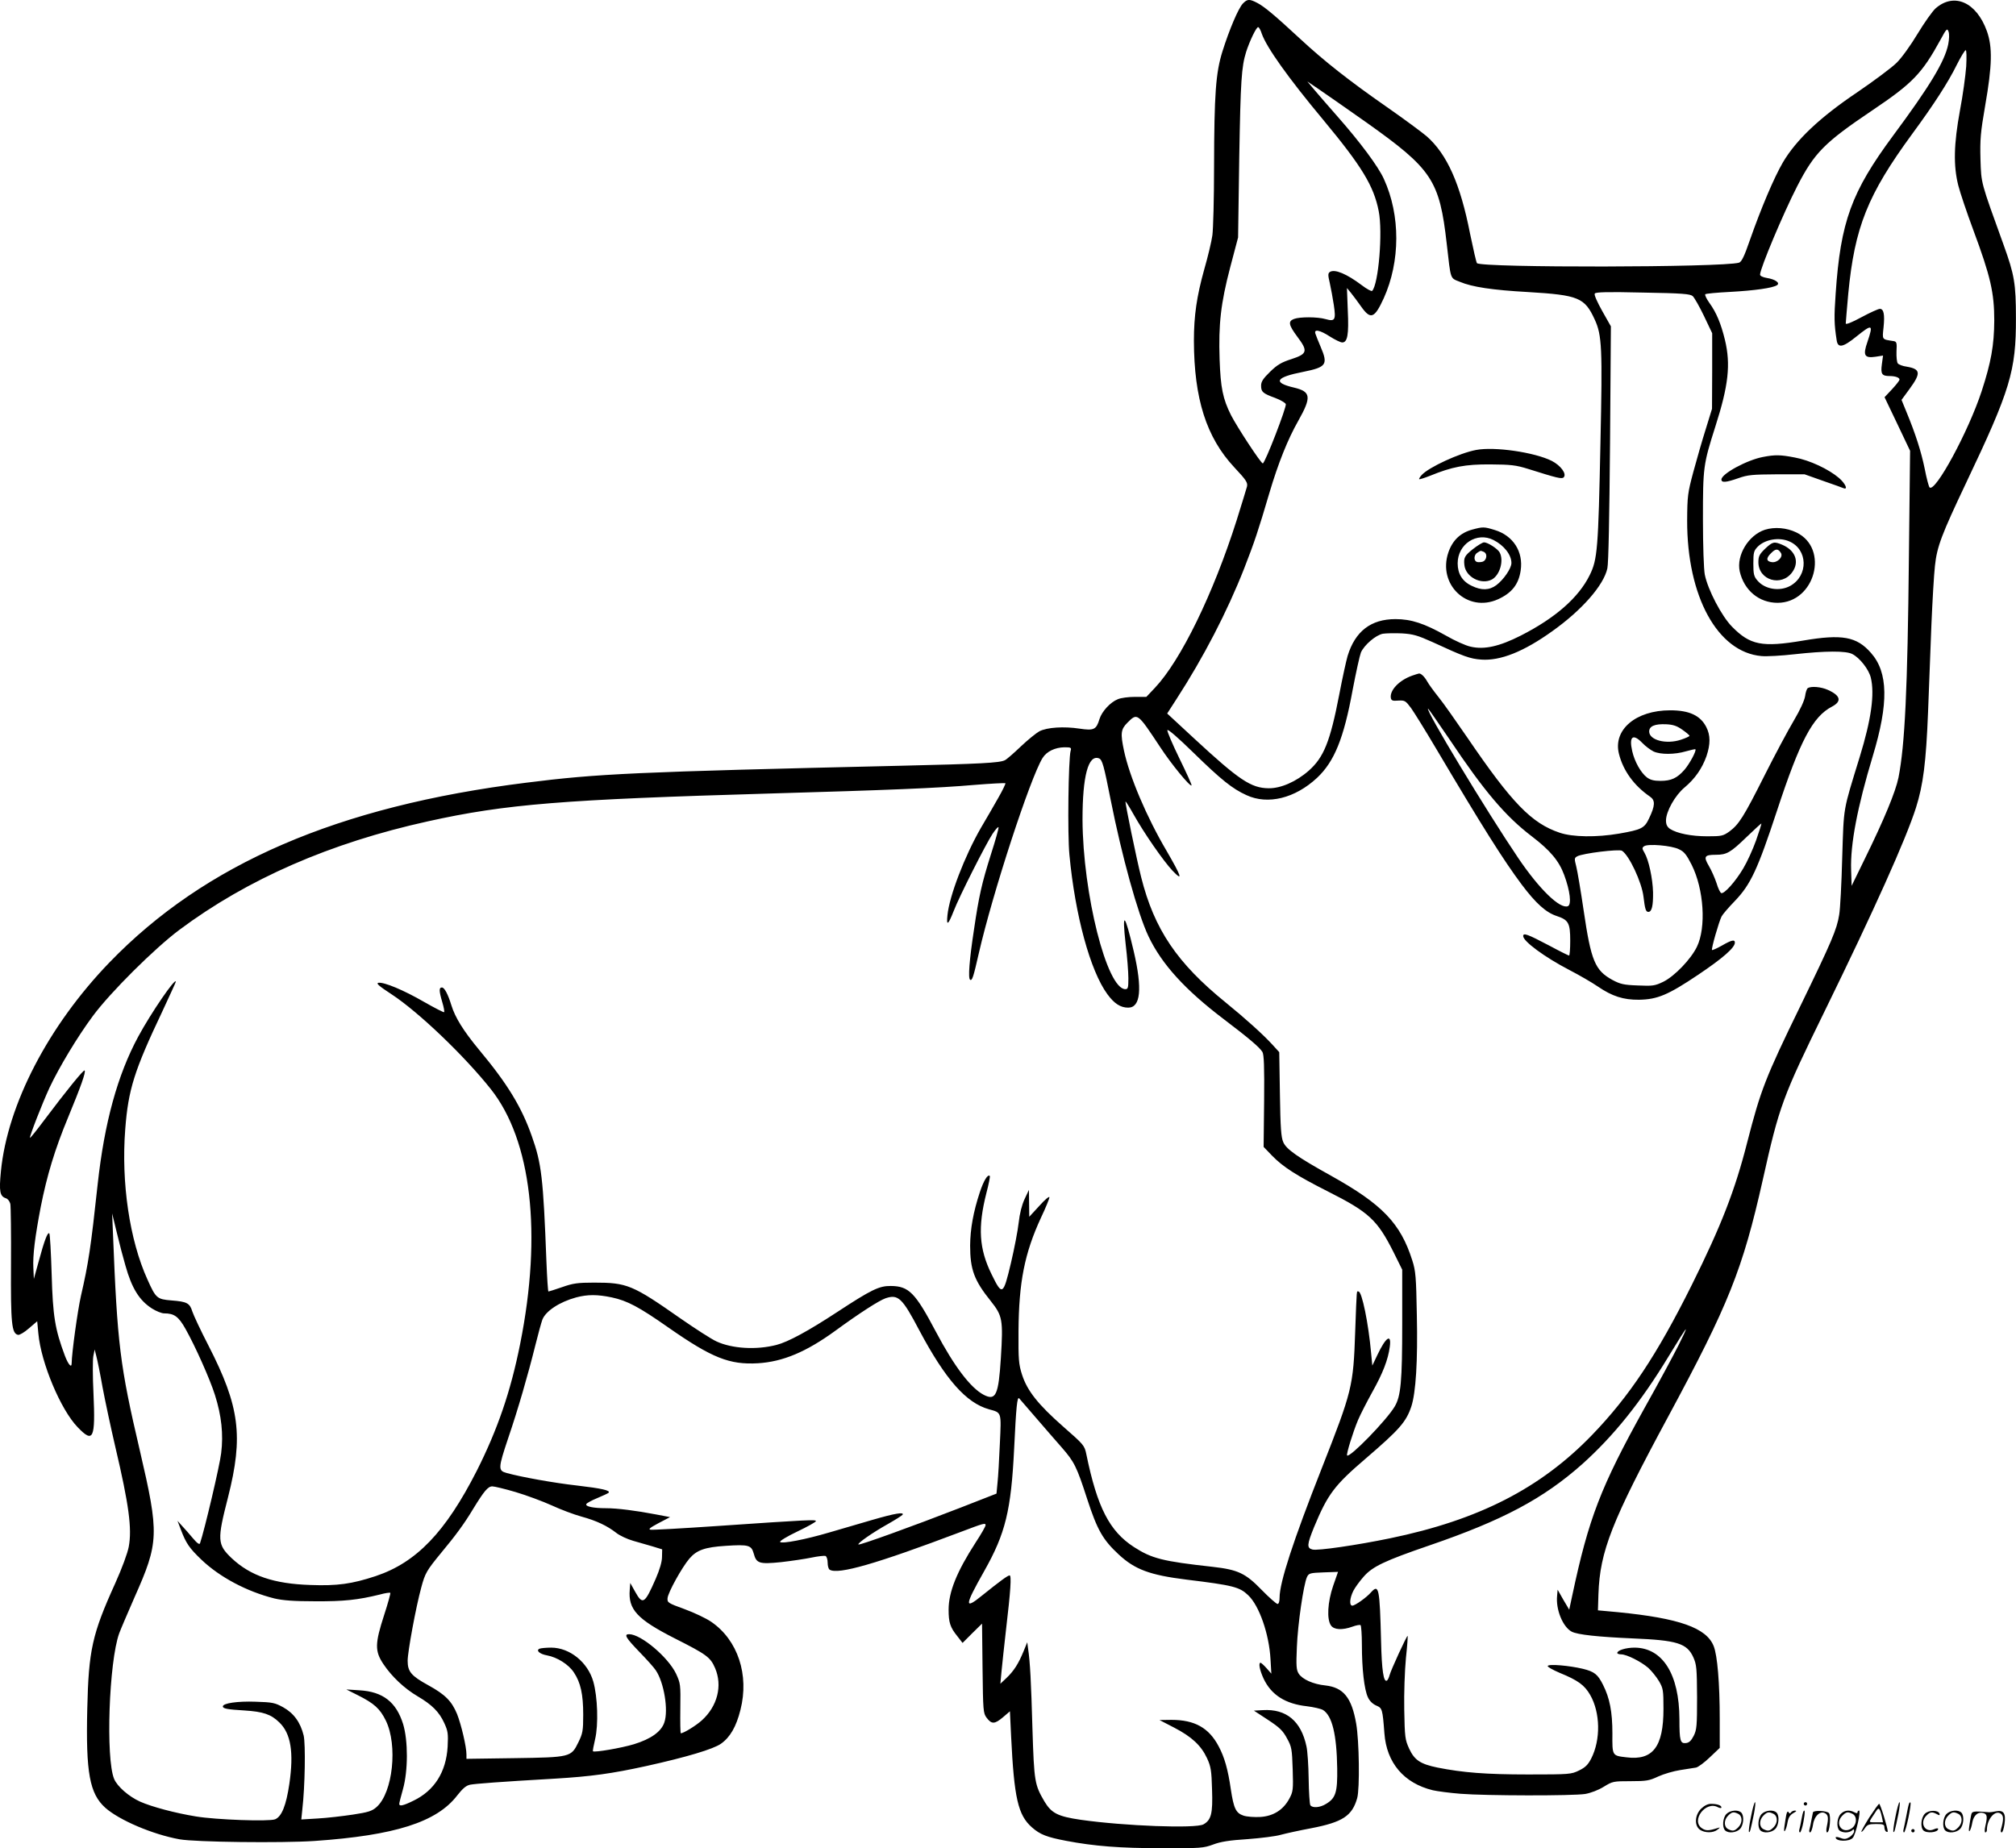 <svg version="1.0" xmlns="http://www.w3.org/2000/svg"
  viewBox="0 0 1199.988 1100.292"
 preserveAspectRatio="xMidYMid meet">
<g transform="translate(-0.353,1100.867) scale(0.1,-0.1)"
fill="#000000" stroke="none">
<path d="M7401 10987 c-27 -29 -80 -154 -121 -284 -40 -128 -49 -253 -50 -688
0 -187 -5 -370 -10 -407 -5 -37 -27 -129 -49 -205 -44 -158 -61 -273 -61 -423
1 -345 74 -575 240 -753 72 -77 81 -91 76 -115 -4 -15 -32 -106 -62 -202 -139
-437 -332 -833 -486 -996 l-51 -54 -69 0 c-38 0 -83 -6 -101 -14 -45 -18 -95
-73 -109 -118 -19 -63 -33 -70 -119 -57 -92 14 -193 8 -239 -16 -18 -10 -68
-50 -110 -90 -41 -39 -84 -77 -95 -82 -30 -16 -147 -22 -620 -33 -1590 -37
-1802 -47 -2230 -101 -1121 -140 -1912 -482 -2480 -1070 -363 -376 -607 -846
-646 -1243 -12 -122 -6 -149 30 -161 11 -3 22 -18 26 -33 3 -15 5 -178 4 -362
-2 -351 4 -410 42 -418 9 -2 39 16 65 39 l49 42 7 -74 c16 -174 133 -453 234
-557 93 -97 106 -70 94 201 -5 100 -5 200 -1 222 l8 40 10 -40 c6 -22 23 -105
37 -185 15 -80 49 -239 76 -355 81 -344 100 -487 80 -594 -7 -38 -40 -128 -81
-219 -137 -302 -158 -398 -166 -747 -9 -380 14 -504 107 -588 83 -74 282 -159
442 -188 94 -17 607 -23 803 -10 479 33 728 112 850 271 33 42 53 59 77 64 32
6 173 17 503 36 217 13 340 30 545 75 240 53 400 101 445 133 54 38 91 101
116 202 53 208 -16 415 -173 523 -30 21 -102 55 -159 76 -99 36 -104 39 -102
65 2 33 85 183 130 236 44 51 92 68 216 76 137 9 153 4 167 -46 16 -59 33 -64
163 -51 61 7 142 19 181 27 38 8 76 12 83 10 7 -3 13 -21 13 -40 0 -19 5 -38
12 -42 50 -31 278 35 778 224 140 53 150 56 150 41 0 -7 -26 -53 -59 -103
-113 -175 -161 -295 -161 -400 0 -76 9 -105 52 -158 l31 -40 58 58 58 57 3
-266 c3 -252 4 -267 24 -294 30 -40 48 -39 97 2 l42 36 7 -148 c18 -369 41
-470 124 -543 49 -43 88 -58 203 -80 168 -32 320 -44 571 -44 231 -1 248 1
305 22 45 17 96 25 205 32 79 6 169 17 198 26 30 8 111 26 181 39 186 36 243
73 273 179 16 57 12 342 -6 444 -27 155 -76 215 -184 227 -71 7 -136 36 -158
70 -14 22 -16 45 -11 158 5 136 40 373 60 417 11 23 18 25 99 28 l86 3 -29
-83 c-33 -96 -39 -199 -13 -236 18 -26 67 -29 128 -7 22 8 43 12 48 9 4 -3 8
-56 8 -117 0 -143 14 -267 36 -313 10 -22 29 -40 50 -49 35 -15 37 -20 48
-165 13 -176 116 -297 288 -339 26 -6 101 -16 165 -21 149 -12 670 -13 743 -1
33 6 78 23 110 43 52 32 57 33 159 33 95 0 112 3 165 28 33 15 91 32 130 38
39 6 82 13 95 15 13 3 50 30 82 61 l59 56 0 171 c0 216 -14 380 -36 435 -43
109 -205 166 -569 202 l-120 11 3 97 c9 255 78 431 415 1056 360 668 443 875
563 1409 99 443 117 491 369 1006 294 601 483 1022 543 1210 43 136 60 268 72
570 6 146 15 380 20 520 6 140 15 298 21 350 12 115 40 187 186 495 263 553
297 666 296 980 0 205 -9 258 -73 435 -138 382 -133 363 -138 510 -3 118 0
158 28 320 42 240 44 349 10 444 -62 172 -195 231 -305 135 -19 -17 -67 -85
-107 -151 -40 -67 -96 -145 -125 -173 -29 -29 -134 -107 -235 -176 -223 -150
-363 -283 -442 -417 -54 -93 -130 -273 -197 -464 -33 -96 -49 -128 -64 -133
-99 -29 -1532 -31 -1560 -3 -4 4 -22 83 -41 175 -58 297 -137 474 -259 581
-26 22 -132 101 -237 174 -224 156 -374 274 -517 407 -149 138 -211 190 -253
212 -48 25 -60 24 -87 -4z m113 -179 c29 -82 156 -261 366 -513 230 -277 301
-394 330 -543 25 -124 -1 -435 -39 -475 -4 -4 -32 11 -62 34 -89 67 -160 97
-189 79 -12 -8 -13 -17 -1 -67 7 -32 18 -91 24 -131 13 -88 7 -99 -49 -83 -49
14 -154 14 -188 1 -37 -14 -32 -36 19 -105 65 -86 61 -103 -34 -134 -59 -19
-84 -33 -127 -75 -42 -41 -54 -59 -54 -83 0 -37 9 -46 83 -73 32 -12 61 -29
64 -37 6 -16 -124 -353 -137 -353 -11 0 -152 215 -189 287 -49 98 -62 163 -68
333 -7 209 7 333 63 547 l47 178 7 480 c8 454 13 535 41 625 21 65 62 151 72
147 5 -1 15 -19 21 -39z m4086 -63 c-21 -103 -111 -251 -329 -545 -247 -334
-312 -511 -341 -939 -10 -141 -9 -182 6 -278 7 -48 37 -43 117 22 96 77 102
75 66 -32 -28 -80 -18 -98 49 -88 l44 7 -7 -52 c-8 -58 0 -70 47 -70 33 0 58
-9 58 -21 0 -6 -20 -31 -44 -57 l-45 -48 76 -159 76 -160 -7 -630 c-8 -793
-24 -1121 -62 -1315 -17 -84 -85 -249 -201 -485 l-78 -160 -3 95 c-5 153 37
373 129 678 95 314 92 498 -11 614 -85 97 -171 113 -405 73 -243 -41 -314 -27
-422 83 -62 63 -144 220 -162 310 -6 31 -11 170 -11 330 0 311 2 325 74 552
78 243 92 369 57 515 -24 98 -51 163 -93 221 -17 24 -28 47 -24 51 4 4 71 10
149 14 145 8 252 23 278 40 20 13 -10 35 -61 43 -24 4 -40 12 -40 20 0 36 138
364 221 526 103 200 161 259 449 453 238 160 294 218 405 421 35 65 39 68 47
46 5 -14 4 -44 -2 -75z m107 -132 c-4 -54 -20 -172 -37 -261 -37 -201 -40
-330 -10 -448 11 -43 51 -162 89 -264 103 -277 125 -374 125 -540 -1 -148 -19
-248 -75 -420 -79 -241 -277 -606 -310 -573 -5 5 -18 54 -29 111 -21 102 -54
206 -109 339 l-29 71 49 67 c68 93 64 117 -19 131 -23 3 -46 12 -52 19 -6 7
-9 39 -8 71 3 52 1 59 -17 62 -71 11 -68 6 -60 82 8 77 1 110 -22 110 -9 0
-58 -22 -110 -50 -57 -31 -93 -45 -93 -37 0 7 7 87 15 178 38 395 115 588 381
951 128 174 214 307 265 411 24 48 48 87 53 87 5 0 6 -40 3 -97z m-3572 -332
c393 -279 437 -344 480 -724 25 -219 19 -202 78 -226 73 -31 193 -49 407 -61
300 -18 336 -33 396 -164 43 -93 46 -170 34 -731 -13 -637 -18 -697 -64 -790
-66 -134 -204 -255 -410 -360 -128 -65 -218 -85 -299 -66 -29 6 -95 36 -147
66 -128 72 -206 98 -300 98 -146 0 -240 -72 -285 -219 -8 -27 -31 -131 -50
-231 -54 -280 -92 -373 -181 -452 -75 -66 -167 -106 -239 -105 -105 1 -176 49
-442 295 l-162 150 56 87 c160 247 301 519 402 776 62 159 84 225 150 449 53
179 110 321 172 430 80 142 76 174 -24 198 -130 30 -111 62 54 94 138 28 149
43 103 150 -14 33 -28 68 -31 78 -9 28 27 21 87 -18 30 -19 63 -35 73 -35 31
0 40 46 33 190 l-5 134 24 -29 c14 -17 41 -54 61 -82 56 -79 79 -70 134 50 99
219 100 494 1 710 -33 74 -142 220 -276 372 -53 61 -116 132 -138 159 l-42 50
65 -44 c36 -24 164 -114 285 -199z m1944 -1035 c10 -9 40 -62 67 -118 l49
-103 0 -225 -1 -225 -37 -120 c-21 -66 -54 -181 -74 -255 -34 -127 -36 -144
-37 -290 -1 -452 181 -784 442 -807 31 -3 121 2 199 11 181 20 305 21 342 1
44 -22 98 -91 110 -140 24 -97 3 -249 -66 -473 -101 -329 -94 -288 -104 -598
-4 -154 -12 -308 -18 -341 -14 -88 -44 -158 -231 -543 -210 -431 -236 -500
-316 -810 -73 -288 -156 -500 -330 -850 -208 -418 -373 -665 -594 -894 -307
-318 -675 -506 -1202 -615 -198 -41 -432 -75 -462 -67 -35 9 -33 29 9 133 82
197 121 249 308 409 200 172 240 217 271 309 27 82 39 270 33 545 -4 227 -7
263 -27 325 -70 221 -178 334 -485 505 -198 110 -265 157 -283 199 -13 29 -17
86 -20 286 l-4 250 -41 45 c-54 59 -160 155 -277 250 -290 235 -426 436 -504
747 -28 111 -97 445 -93 450 2 1 23 -32 47 -75 65 -116 178 -278 232 -336 65
-68 56 -39 -35 118 -119 202 -220 441 -253 595 -22 104 -19 128 20 167 60 60
59 61 196 -146 64 -98 177 -236 186 -227 3 2 -30 74 -72 160 -42 86 -74 162
-72 169 3 8 65 -46 154 -133 167 -163 233 -216 317 -254 127 -59 289 -19 420
103 103 97 159 234 212 524 20 105 42 204 49 222 19 44 88 104 131 112 20 3
71 4 114 2 66 -4 93 -12 182 -52 186 -86 222 -99 290 -104 113 -8 252 47 422
169 176 125 306 273 328 374 7 32 12 301 16 746 l5 695 -52 92 c-29 52 -49 96
-44 103 5 9 75 11 286 6 236 -4 282 -8 297 -21z m-3703 -2708 c-13 -51 -19
-495 -7 -618 34 -361 124 -691 226 -830 41 -56 78 -80 124 -80 74 0 85 112 33
335 -54 230 -71 246 -48 41 9 -74 16 -165 16 -201 0 -56 -2 -65 -18 -65 -110
0 -253 568 -255 1010 0 258 34 388 98 364 20 -8 29 -42 70 -249 66 -332 161
-677 225 -811 79 -166 218 -318 447 -492 149 -113 214 -168 231 -196 9 -16 12
-87 10 -293 l-3 -272 50 -52 c65 -67 146 -119 332 -213 246 -124 295 -170 392
-363 l51 -103 0 -317 c0 -349 -8 -436 -45 -498 -48 -81 -267 -306 -283 -291
-6 7 34 137 65 211 14 33 52 107 84 165 64 114 95 195 105 271 11 81 -23 59
-74 -49 l-30 -63 -7 73 c-16 180 -55 368 -75 368 -12 0 -10 32 -20 -240 -11
-326 -18 -352 -200 -815 -169 -429 -250 -677 -250 -767 0 -24 -5 -38 -12 -38
-7 0 -50 38 -95 84 -96 99 -141 120 -291 137 -298 33 -362 49 -469 118 -145
94 -218 235 -283 551 -11 54 -15 58 -137 165 -151 133 -215 214 -246 310 -20
63 -22 89 -21 260 2 291 36 463 134 675 28 59 50 113 50 121 -1 8 -28 -15 -60
-51 l-60 -65 -1 80 -1 80 -26 -55 c-16 -35 -29 -85 -35 -140 -5 -47 -26 -155
-46 -240 -46 -194 -52 -197 -115 -68 -75 152 -83 280 -31 485 14 53 23 99 20
101 -12 12 -36 -27 -59 -96 -39 -118 -57 -218 -58 -318 0 -143 24 -208 123
-331 70 -88 74 -111 60 -338 -14 -222 -30 -257 -102 -220 -78 41 -175 168
-285 376 -123 233 -161 271 -268 272 -69 1 -116 -22 -316 -153 -175 -115 -297
-181 -365 -198 -120 -31 -265 -22 -357 21 -29 13 -125 75 -213 136 -287 201
-319 214 -515 214 -98 0 -126 -4 -191 -27 -41 -14 -78 -26 -81 -26 -3 0 -8 80
-12 178 -19 499 -29 584 -87 747 -61 174 -146 313 -313 513 -94 114 -143 192
-166 267 -20 65 -41 105 -56 105 -18 0 -18 -19 2 -87 9 -30 14 -57 11 -60 -3
-2 -56 25 -119 61 -121 70 -238 119 -272 114 -16 -3 4 -20 79 -69 160 -105
432 -365 590 -564 242 -305 306 -860 175 -1515 -57 -286 -135 -512 -259 -758
-186 -365 -359 -545 -601 -626 -142 -47 -229 -59 -389 -53 -218 7 -357 55
-468 159 -86 82 -88 107 -22 364 92 363 69 540 -116 901 -47 91 -90 183 -97
205 -15 49 -32 58 -124 65 -86 7 -93 13 -143 125 -106 233 -157 576 -132 895
18 236 54 349 220 699 44 95 81 175 81 178 0 30 -148 -186 -224 -327 -123
-228 -201 -512 -241 -877 -41 -380 -55 -472 -100 -667 -20 -90 -54 -337 -55
-400 0 -31 -20 -8 -40 44 -59 158 -72 235 -79 485 -4 130 -10 240 -14 244 -10
10 -30 -44 -63 -166 l-29 -105 -3 65 c-4 76 10 186 44 364 37 187 84 343 163
533 76 184 107 271 98 279 -6 6 -109 -121 -242 -298 -44 -59 -81 -105 -83
-103 -5 5 73 205 116 298 58 123 166 303 258 427 104 141 368 403 515 513 406
303 899 518 1479 646 464 103 805 130 2045 166 690 20 993 32 1209 51 98 8
181 12 184 10 2 -3 -17 -43 -43 -88 -26 -46 -72 -126 -103 -178 -97 -169 -188
-406 -199 -520 -7 -66 4 -59 37 25 32 84 192 400 231 459 18 27 34 45 36 40 2
-6 -19 -80 -46 -164 -53 -168 -71 -246 -100 -445 -28 -183 -36 -291 -23 -299
12 -7 19 14 52 159 81 354 305 1041 379 1161 24 39 74 63 130 64 40 0 43 -2
37 -22z m-5626 -3063 c38 -136 83 -208 158 -256 25 -16 58 -29 72 -29 60 0 86
-18 128 -93 58 -103 145 -298 175 -393 39 -123 51 -234 37 -346 -8 -72 -99
-458 -126 -537 -3 -9 -17 0 -42 30 -20 24 -49 57 -65 74 l-27 30 21 -55 c30
-79 50 -108 121 -176 110 -105 271 -190 434 -231 51 -12 115 -17 244 -17 171
-1 253 8 384 40 32 9 60 13 63 10 2 -2 -14 -62 -37 -132 -55 -170 -56 -214 -5
-291 50 -75 125 -146 205 -193 85 -50 128 -93 158 -159 22 -48 24 -63 20 -141
-9 -151 -79 -261 -203 -321 -63 -31 -85 -35 -85 -19 0 5 10 45 22 87 31 110
31 289 1 388 -41 131 -120 193 -260 201 l-78 5 66 -33 c100 -50 134 -81 169
-152 72 -147 42 -429 -55 -515 -27 -24 -49 -31 -141 -45 -60 -9 -154 -20 -208
-23 l-99 -6 6 59 c16 137 20 390 8 441 -19 78 -59 133 -122 168 -49 27 -64 30
-164 33 -108 4 -195 -9 -195 -28 0 -13 27 -18 128 -24 112 -7 159 -23 208 -71
69 -66 87 -178 60 -365 -19 -130 -46 -196 -85 -212 -36 -14 -351 -3 -471 17
-123 20 -262 57 -332 88 -67 30 -136 90 -155 135 -51 121 -31 698 30 867 8 22
49 118 91 214 146 328 148 376 32 874 -119 508 -134 633 -160 1292 l-5 120 28
-115 c15 -63 38 -151 51 -195z m2895 -190 c93 -20 161 -56 338 -180 258 -180
363 -222 532 -212 149 9 288 68 460 193 145 106 262 181 300 194 75 25 99 2
201 -192 155 -291 278 -431 414 -469 76 -21 74 -13 65 -204 -4 -93 -10 -199
-14 -234 l-6 -64 -215 -84 c-280 -109 -601 -225 -607 -219 -7 7 83 70 174 121
46 26 85 51 89 56 11 18 -47 8 -178 -30 -73 -21 -189 -55 -257 -75 -142 -42
-282 -69 -294 -57 -5 5 41 33 102 62 61 29 111 57 111 62 0 10 -33 9 -588 -29
-205 -14 -383 -24 -395 -22 -17 2 -6 11 46 39 l69 36 -84 16 c-120 23 -231 37
-297 37 -75 0 -123 10 -118 24 2 6 31 22 65 36 33 14 64 28 68 32 13 14 -42
26 -187 43 -135 15 -336 51 -421 75 -50 14 -50 27 11 209 58 170 117 374 161
551 17 69 36 137 42 153 20 51 102 105 201 132 68 18 126 18 212 0z m6349
-286 c-26 -52 -116 -220 -202 -373 -261 -470 -332 -655 -430 -1116 l-18 -84
-35 59 -34 60 -3 -35 c-9 -83 34 -187 87 -215 35 -18 156 -31 361 -40 267 -11
325 -29 363 -113 19 -43 21 -65 22 -237 0 -170 -2 -194 -20 -230 -15 -29 -27
-41 -46 -43 -34 -4 -39 13 -39 143 -1 267 -100 424 -267 425 -52 0 -103 -16
-103 -32 0 -4 10 -8 23 -8 33 0 118 -43 161 -80 20 -18 49 -54 64 -79 25 -43
27 -53 27 -166 0 -225 -63 -308 -220 -288 -86 10 -85 8 -84 142 0 129 -16 211
-56 290 -31 62 -51 78 -120 95 -80 19 -202 30 -209 17 -3 -5 29 -23 71 -41
110 -45 148 -73 182 -132 60 -105 63 -266 6 -378 -19 -37 -35 -53 -72 -71 -47
-23 -55 -24 -303 -24 -252 0 -389 11 -540 41 -102 21 -137 44 -169 113 -24 53
-26 67 -29 231 -2 98 3 234 10 308 8 72 12 132 10 132 -6 0 -100 -205 -107
-233 -4 -15 -11 -30 -16 -33 -20 -12 -31 60 -35 236 -8 315 -13 341 -60 289
-27 -31 -95 -79 -111 -79 -19 0 -16 44 6 88 10 20 38 58 61 84 53 61 125 95
393 187 437 150 677 278 909 484 186 167 348 368 513 640 55 91 101 164 103
162 2 -2 -18 -45 -44 -96z m-3823 -432 c52 -60 120 -139 152 -175 75 -86 89
-113 152 -308 60 -184 93 -242 188 -330 96 -89 185 -122 402 -149 279 -34 317
-44 368 -93 66 -62 125 -232 133 -382 l5 -85 -29 33 c-15 17 -32 32 -35 32
-14 0 -6 -43 18 -95 46 -97 130 -150 258 -164 40 -5 83 -15 95 -22 55 -34 82
-146 85 -348 2 -142 -9 -177 -66 -211 -36 -23 -82 -26 -94 -8 -4 7 -9 78 -10
158 -1 80 -7 166 -13 192 -32 151 -120 224 -259 216 l-54 -3 84 -55 c70 -46
89 -65 113 -110 28 -50 30 -64 34 -185 4 -121 2 -133 -20 -174 -36 -67 -95
-104 -172 -109 -35 -2 -81 1 -101 8 -45 15 -58 43 -75 155 -17 119 -38 193
-73 258 -58 110 -143 157 -281 157 l-71 -1 87 -45 c106 -55 161 -107 196 -182
23 -50 27 -73 30 -188 5 -142 -5 -180 -51 -206 -46 -26 -470 -10 -730 27 -137
20 -174 39 -216 108 -59 101 -62 117 -72 432 -8 283 -14 400 -26 479 l-5 38
-22 -54 c-30 -73 -57 -116 -101 -158 l-37 -35 7 75 c4 41 16 154 27 250 27
229 33 320 21 320 -11 0 -57 -34 -163 -119 -108 -88 -106 -64 12 145 126 223
160 360 178 729 12 249 18 311 30 299 4 -5 50 -58 101 -117z m-3098 -441 c64
-19 161 -55 214 -79 54 -25 134 -55 178 -67 91 -25 153 -55 207 -97 20 -16 65
-37 100 -47 34 -10 88 -25 118 -34 l55 -17 -1 -45 c0 -29 -14 -76 -37 -129
-66 -151 -78 -159 -123 -78 l-29 52 -3 -40 c-10 -118 44 -176 268 -290 190
-96 212 -112 240 -177 45 -105 14 -227 -79 -311 -34 -31 -109 -77 -125 -77 -3
0 -4 66 -3 148 2 142 1 149 -25 206 -47 99 -209 236 -280 236 -32 0 -20 -21
60 -104 43 -44 88 -94 99 -111 49 -72 76 -237 51 -310 -18 -55 -80 -99 -181
-130 -76 -23 -235 -50 -244 -42 -2 2 4 35 13 73 20 85 15 250 -11 342 -33 115
-140 202 -251 202 -29 0 -60 -3 -68 -6 -25 -10 -1 -32 43 -40 61 -11 129 -54
160 -101 41 -61 56 -131 56 -253 0 -95 -3 -111 -29 -164 -43 -88 -46 -89 -383
-94 l-283 -4 0 26 c0 46 -31 178 -56 241 -32 77 -71 116 -171 171 -102 56
-123 81 -123 146 0 53 49 319 81 436 23 86 32 101 119 207 85 102 138 174 190
261 65 106 88 134 114 134 12 0 75 -15 139 -34z M10496 8288 c-94 -18 -246
-100 -246 -134 0 -20 27 -18 101 8 56 20 85 22 229 23 l165 0 110 -39 c61 -21
116 -41 123 -44 27 -10 9 29 -28 61 -62 53 -175 106 -263 122 -87 17 -119 17
-191 3z M10509 7855 c-98 -32 -171 -152 -150 -248 26 -113 115 -187 225 -187
223 0 310 324 112 419 -58 28 -129 34 -187 16z m144 -69 c112 -47 116 -204 7
-265 -63 -35 -152 -21 -196 32 -21 24 -24 39 -24 101 0 66 3 76 26 100 44 44
127 58 187 32z M10510 7742 c-34 -33 -40 -45 -40 -80 0 -108 138 -149 202 -59
44 61 18 130 -61 163 -48 20 -56 18 -101 -24z m94 -25 c15 -23 -20 -59 -53
-55 -34 4 -37 23 -6 53 27 28 42 29 59 2z M8790 8330 c-98 -18 -282 -103 -324
-149 -11 -12 -17 -23 -15 -25 2 -2 31 7 64 20 132 54 210 69 360 68 122 -1
151 -4 225 -27 174 -55 200 -61 211 -50 20 20 -18 71 -71 98 -102 51 -340 86
-450 65z M8767 7856 c-70 -19 -117 -63 -142 -135 -66 -192 113 -362 295 -280
82 37 123 89 135 171 17 113 -45 209 -156 242 -62 19 -69 19 -132 2z m126 -62
c63 -32 107 -88 107 -137 0 -32 -47 -100 -90 -132 -42 -31 -89 -32 -146 -4
-56 26 -84 72 -84 134 0 115 114 189 213 139z M8771 7740 c-49 -39 -56 -51
-51 -95 7 -71 100 -120 164 -86 47 26 72 112 46 161 -12 22 -71 60 -93 60 -8
0 -38 -18 -66 -40z m63 -16 c26 -10 20 -53 -8 -60 -14 -3 -30 -3 -35 1 -17 10
-13 43 7 54 21 13 17 12 36 5z M8408 6986 c-76 -27 -132 -86 -126 -131 3 -17
10 -20 45 -17 39 2 43 -1 76 -45 19 -27 85 -133 147 -238 279 -471 402 -666
511 -812 85 -113 145 -167 210 -188 69 -23 79 -42 79 -147 0 -49 -3 -88 -7
-88 -3 0 -56 26 -117 59 -131 69 -156 78 -156 57 0 -31 127 -125 275 -202 58
-30 134 -74 169 -98 85 -58 152 -80 246 -79 109 2 172 28 352 149 146 98 218
161 218 191 0 20 -19 16 -78 -18 -30 -17 -56 -28 -58 -26 -6 5 41 169 57 200
6 12 42 54 79 92 94 98 135 186 251 538 137 416 212 559 327 619 59 31 52 65
-23 99 -41 19 -101 24 -121 11 -6 -4 -13 -25 -16 -48 -4 -25 -29 -81 -67 -145
-34 -57 -112 -203 -173 -324 -126 -251 -154 -294 -210 -336 -38 -27 -47 -29
-132 -29 -95 0 -180 17 -222 44 -17 12 -24 26 -24 50 0 53 54 150 111 197 62
52 104 113 130 186 24 72 24 124 -1 173 -35 69 -101 100 -215 100 -205 0 -341
-116 -305 -259 25 -100 89 -189 185 -255 32 -22 31 -53 -6 -130 -27 -58 -46
-67 -178 -90 -135 -23 -276 -21 -353 5 -168 56 -285 177 -550 566 -68 99 -145
209 -173 243 -27 34 -58 76 -67 93 -16 28 -36 47 -48 46 -3 0 -22 -6 -42 -13z
m223 -378 c208 -311 334 -459 490 -578 110 -84 162 -146 193 -230 35 -94 45
-177 22 -186 -47 -18 -169 100 -295 286 -188 278 -558 890 -537 890 2 0 59
-82 127 -182z m1387 56 c23 -16 42 -32 42 -36 0 -3 -23 -14 -51 -23 -87 -29
-189 -3 -189 49 0 32 34 46 101 43 42 -2 65 -10 97 -33z m-238 -79 c18 -19 48
-41 66 -50 41 -19 126 -19 193 1 29 8 55 14 56 12 8 -8 -35 -87 -65 -122 -44
-50 -79 -66 -143 -66 -40 0 -61 6 -81 21 -36 28 -73 94 -87 156 -20 88 4 107
61 48z m676 -580 c-19 -53 -53 -128 -76 -166 -46 -78 -113 -153 -131 -147 -6
2 -19 28 -28 59 -10 30 -30 76 -46 103 -33 56 -26 66 42 66 64 0 87 13 181
104 48 46 88 83 90 82 1 -2 -13 -47 -32 -101z m-459 -52 c31 -14 45 -32 76
-93 73 -146 87 -373 31 -488 -36 -74 -133 -175 -200 -208 -50 -24 -62 -26
-151 -22 -85 3 -105 8 -152 33 -104 57 -127 114 -171 413 -17 116 -37 234 -44
262 -12 47 -12 51 6 61 33 18 248 44 266 33 43 -27 118 -188 128 -273 9 -75
14 -91 29 -91 21 0 29 37 28 116 -2 83 -26 194 -51 236 -15 25 -15 30 -2 39
23 16 164 4 207 -18z M10426 194 c-10 -47 -15 -88 -12 -91 5 -6 9 7 30 110 7
37 10 67 6 67 -4 0 -15 -39 -24 -86z M10740 270 c0 -5 5 -10 10 -10 6 0 10 5
10 10 0 6 -4 10 -10 10 -5 0 -10 -4 -10 -10z M11286 194 c-10 -47 -15 -88 -12
-91 5 -6 9 7 30 110 7 37 10 67 6 67 -4 0 -15 -39 -24 -86z M11366 269 c-3 -8
-10 -41 -16 -74 -6 -33 -14 -68 -16 -77 -3 -10 -1 -18 3 -18 10 0 46 171 38
178 -2 3 -7 -1 -9 -9z M10129 241 c-38 -38 -41 -101 -7 -125 29 -20 79 -20
104 0 18 14 18 15 1 10 -53 -17 -69 -17 -92 -2 -69 45 21 166 94 126 12 -6 21
-7 21 -1 0 12 -25 21 -62 21 -19 0 -39 -10 -59 -29z M11130 189 c-28 -45 -49
-83 -47 -85 2 -3 12 7 21 21 14 21 24 25 66 25 43 0 50 -3 50 -19 0 -11 5 -23
10 -26 6 -3 10 -3 10 1 0 20 -44 164 -51 164 -4 0 -30 -37 -59 -81z m75 4 l7
-33 -42 0 c-42 0 -42 0 -28 23 8 12 21 32 29 44 15 25 22 18 34 -34z M10280
210 c-22 -22 -27 -79 -8 -98 19 -19 66 -14 88 8 22 22 27 79 8 98 -19 19 -66
14 -88 -8z m71 0 c25 -14 25 -54 -1 -80 -23 -23 -33 -24 -61 -10 -25 14 -25
54 1 80 23 23 33 24 61 10z M10490 210 c-22 -22 -27 -79 -8 -98 19 -19 66 -14
88 8 22 22 27 79 8 98 -19 19 -66 14 -88 -8z m71 0 c25 -14 25 -54 -1 -80 -23
-23 -33 -24 -61 -10 -25 14 -25 54 1 80 23 23 33 24 61 10z M10636 204 c-3
-16 -8 -47 -11 -69 -8 -51 10 -26 19 27 5 27 15 42 34 53 18 10 22 14 10 15
-9 0 -20 -5 -24 -11 -5 -8 -9 -8 -14 1 -5 8 -10 3 -14 -16z M10737 223 c-2 -4
-7 -26 -11 -48 -4 -22 -9 -48 -12 -57 -3 -10 -1 -18 4 -18 4 0 14 28 20 62 11
58 10 81 -1 61z M10795 220 c-1 -3 -5 -23 -9 -45 -4 -22 -9 -48 -12 -57 -3
-10 -1 -18 4 -18 5 0 13 20 17 45 7 53 44 87 74 68 17 -11 19 -28 8 -80 -4
-18 -3 -33 2 -33 16 0 24 99 11 115 -12 14 -87 18 -95 5z M10960 210 c-22 -22
-27 -79 -8 -98 7 -7 24 -12 38 -12 14 0 31 5 38 12 9 9 12 8 12 -5 0 -9 -12
-24 -26 -34 -21 -13 -32 -15 -55 -6 -16 6 -29 8 -29 3 0 -24 81 -27 102 -2 18
19 50 162 37 162 -5 0 -9 -5 -9 -10 0 -7 -6 -7 -19 0 -30 16 -59 12 -81 -10z
m71 0 c29 -16 25 -65 -6 -86 -56 -37 -103 28 -55 76 23 23 33 24 61 10z
M11461 211 c-23 -23 -28 -80 -9 -99 19 -19 88 -13 88 9 0 5 -11 4 -24 -2 -54
-25 -89 38 -46 81 23 23 33 24 62 9 16 -9 19 -8 16 3 -8 22 -64 22 -87 -1z
M11590 210 c-22 -22 -27 -79 -8 -98 19 -19 66 -14 88 8 22 22 27 79 8 98 -19
19 -66 14 -88 -8z m71 0 c25 -14 25 -54 -1 -80 -23 -23 -33 -24 -61 -10 -25
14 -25 54 1 80 23 23 33 24 61 10z M11736 201 c-3 -14 -8 -44 -11 -66 -8 -51
10 -26 19 27 8 41 35 63 66 53 22 -7 24 -21 11 -77 -5 -22 -5 -38 0 -38 5 0 9
6 9 13 0 68 51 125 85 97 15 -13 15 -35 -1 -92 -3 -10 -1 -18 4 -18 6 0 13 23
17 50 9 63 -5 84 -49 76 -17 -4 -35 -6 -41 -6 -101 8 -104 7 -109 -19z M11380
110 c0 -5 5 -10 10 -10 6 0 10 5 10 10 0 6 -4 10 -10 10 -5 0 -10 -4 -10 -10z"/>
</g>
</svg>

